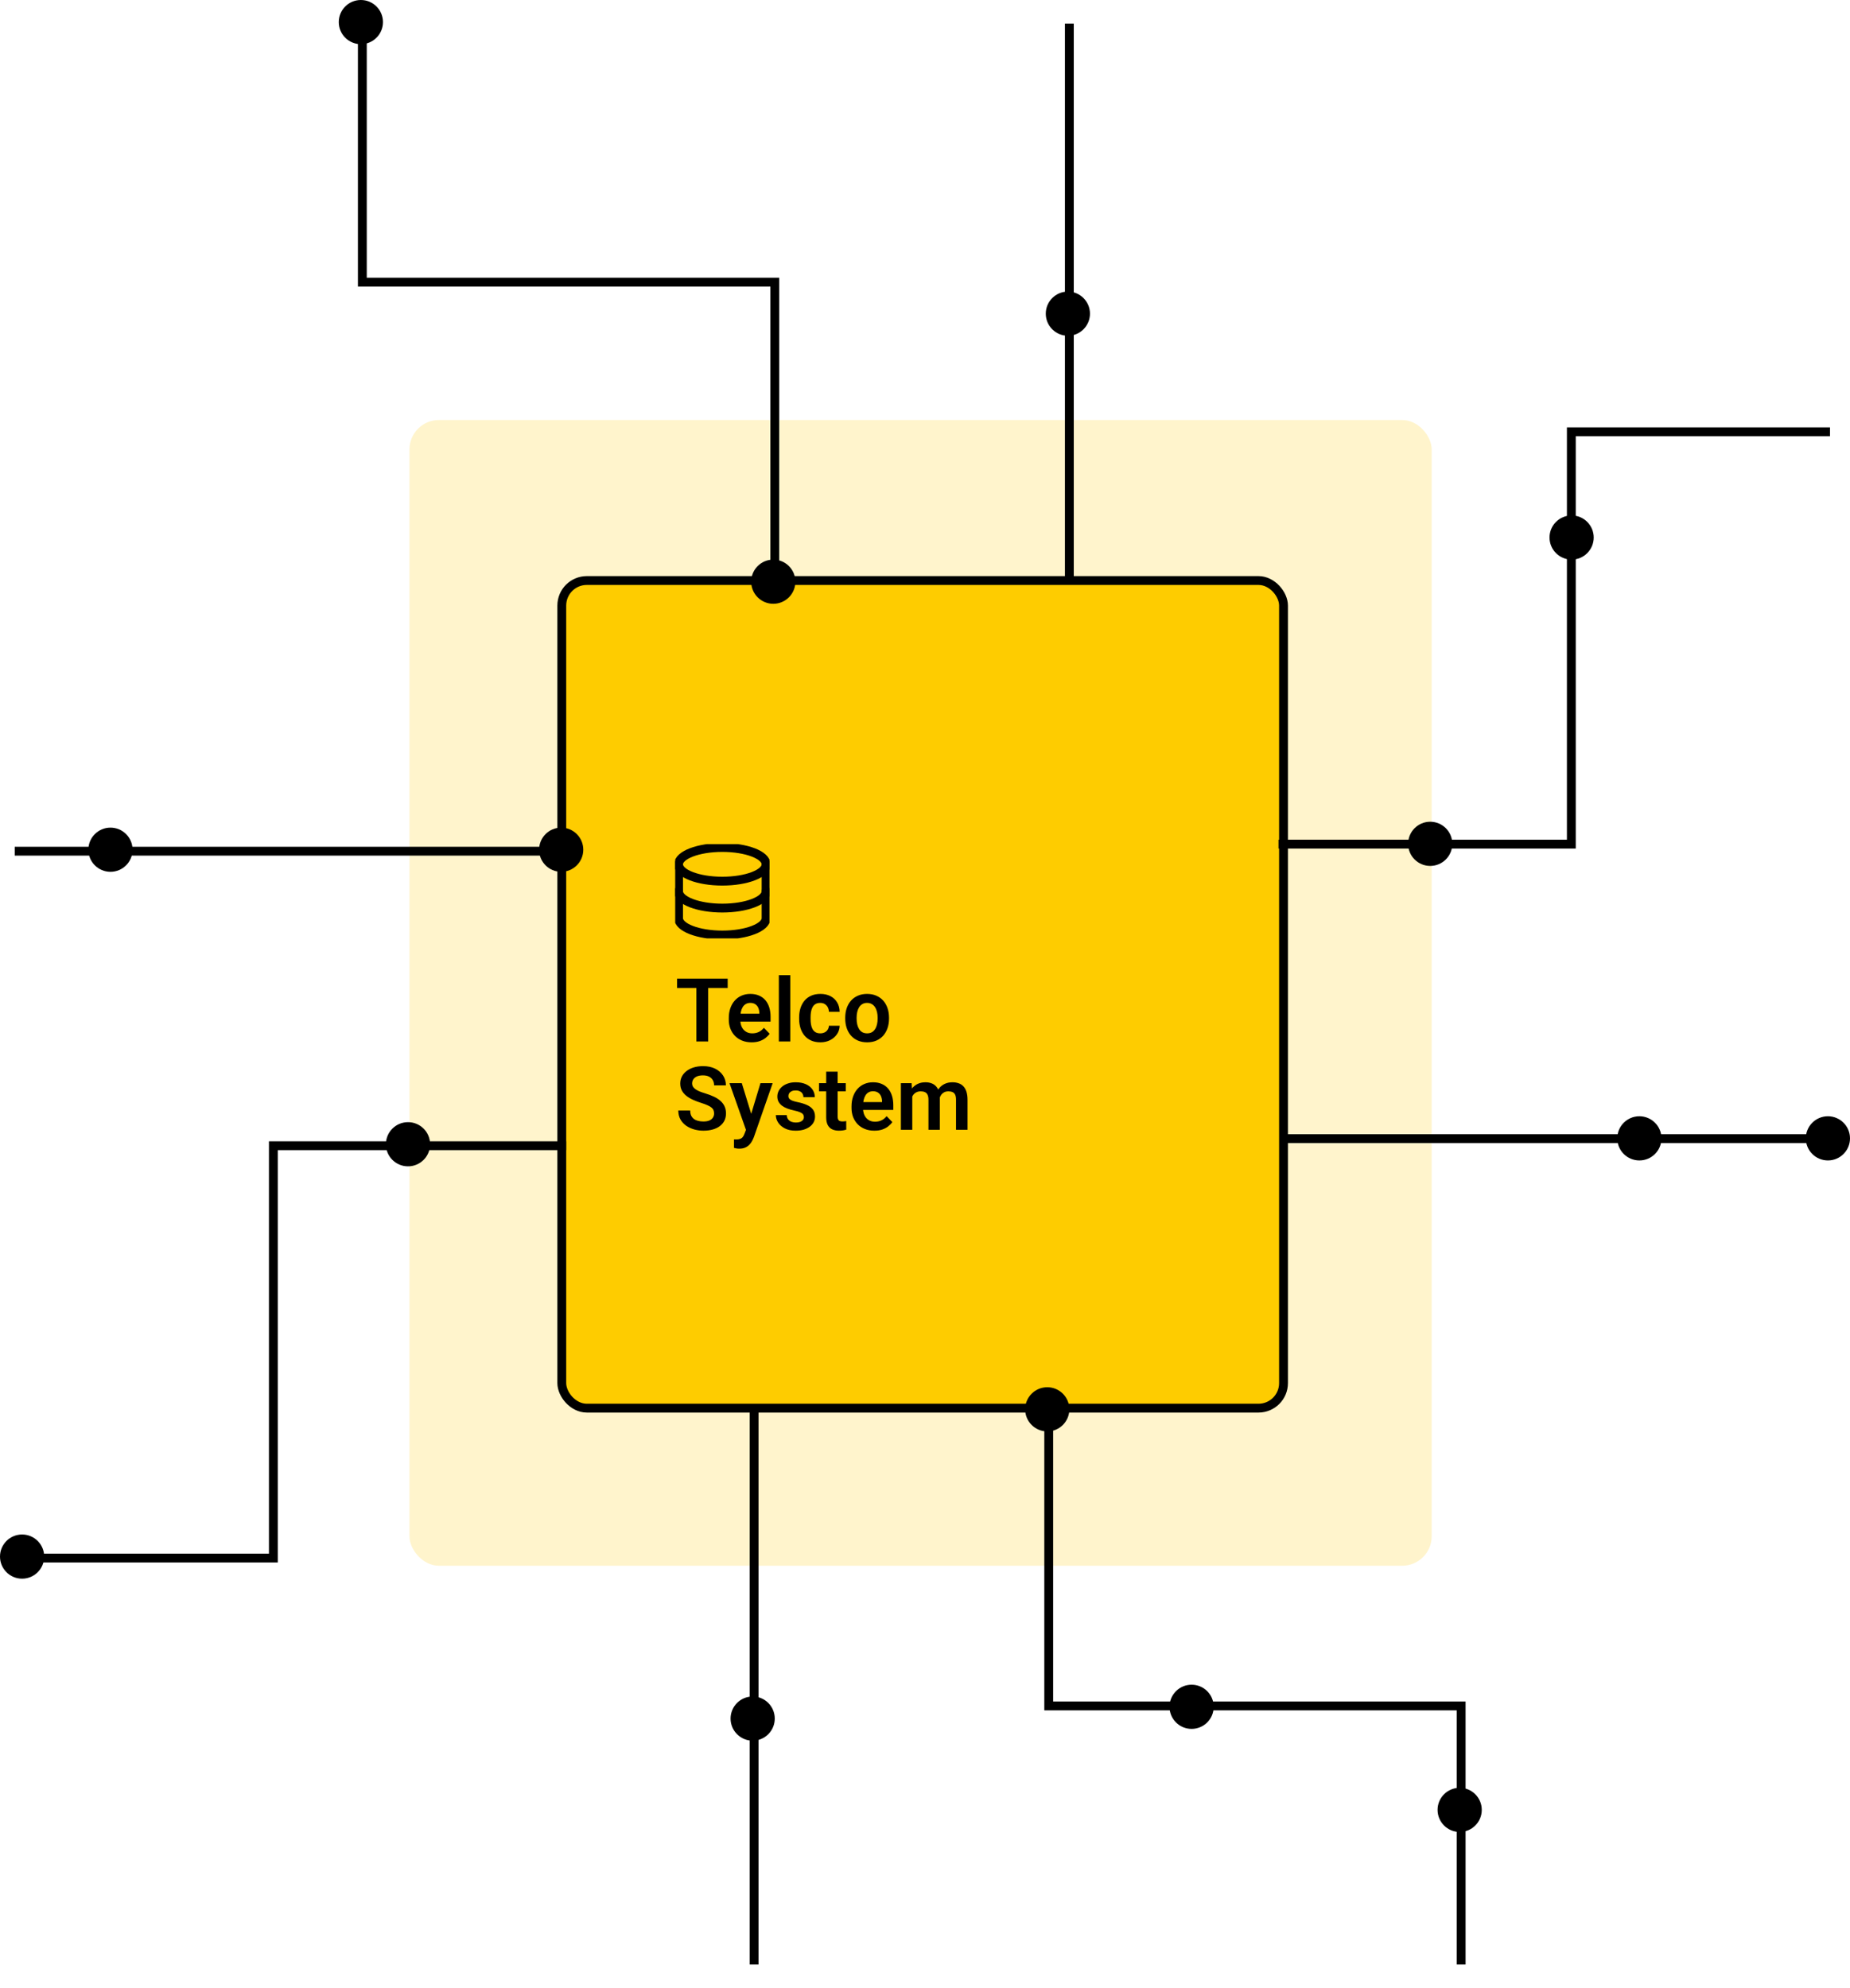 <svg width="628" height="675" viewBox="0 0 628 675" fill="none" xmlns="http://www.w3.org/2000/svg">
<rect x="139" y="142.602" width="347" height="389" rx="10" fill="#FECC00" fill-opacity="0.2"/>
<rect x="190.703" y="197.102" width="245" height="281" rx="8.5" fill="#FECC00"/>
<rect x="190.703" y="197.102" width="245" height="281" rx="8.5" stroke="black" stroke-width="3"/>
<g clip-path="url(#clip0_423_2047)">
<path d="M245.201 299.173C253.406 299.173 260.058 296.615 260.058 293.459C260.058 290.303 253.406 287.744 245.201 287.744C236.996 287.744 230.344 290.303 230.344 293.459C230.344 296.615 236.996 299.173 245.201 299.173Z" stroke="black" stroke-width="3" stroke-linecap="round" stroke-linejoin="round"/>
<path d="M230.344 293.459V311.744C230.344 314.899 236.995 317.459 245.201 317.459C253.407 317.459 260.058 314.899 260.058 311.744V293.459" stroke="black" stroke-width="3" stroke-linecap="round" stroke-linejoin="round"/>
<path d="M260.058 302.602C260.058 305.756 253.407 308.316 245.201 308.316C236.995 308.316 230.344 305.756 230.344 302.602" stroke="black" stroke-width="3" stroke-linecap="round" stroke-linejoin="round"/>
</g>
<path d="M240.395 332.273V353.602H236.381V332.273H240.395ZM247.016 332.273V335.452H229.833V332.273H247.016ZM255.146 353.895C253.944 353.895 252.865 353.699 251.908 353.309C250.951 352.918 250.136 352.376 249.462 351.683C248.798 350.979 248.285 350.164 247.924 349.236C247.572 348.299 247.396 347.293 247.396 346.219V345.633C247.396 344.412 247.572 343.304 247.924 342.308C248.275 341.302 248.773 340.438 249.418 339.715C250.062 338.992 250.834 338.436 251.732 338.045C252.631 337.654 253.622 337.459 254.706 337.459C255.829 337.459 256.82 337.649 257.68 338.03C258.539 338.401 259.257 338.929 259.833 339.612C260.409 340.296 260.844 341.116 261.137 342.073C261.43 343.021 261.576 344.07 261.576 345.223V346.849H249.154V344.183H257.768V343.89C257.748 343.274 257.631 342.713 257.416 342.205C257.201 341.688 256.869 341.277 256.42 340.975C255.971 340.662 255.39 340.506 254.677 340.506C254.101 340.506 253.598 340.633 253.168 340.887C252.748 341.131 252.396 341.482 252.113 341.941C251.84 342.391 251.635 342.928 251.498 343.553C251.361 344.178 251.293 344.871 251.293 345.633V346.219C251.293 346.883 251.381 347.498 251.557 348.064C251.742 348.631 252.011 349.124 252.362 349.544C252.724 349.954 253.153 350.276 253.651 350.511C254.159 350.735 254.735 350.848 255.38 350.848C256.19 350.848 256.923 350.691 257.577 350.379C258.241 350.057 258.817 349.583 259.306 348.958L261.254 350.979C260.922 351.468 260.473 351.937 259.906 352.386C259.35 352.835 258.676 353.201 257.885 353.484C257.094 353.758 256.181 353.895 255.146 353.895ZM268.271 331.102V353.602H264.389V331.102H268.271ZM278.466 350.848C279.013 350.848 279.501 350.74 279.931 350.525C280.36 350.311 280.702 350.008 280.956 349.617C281.22 349.227 281.361 348.772 281.381 348.255H285.028C285.009 349.329 284.706 350.291 284.12 351.141C283.534 351.99 282.753 352.664 281.776 353.162C280.81 353.65 279.726 353.895 278.524 353.895C277.304 353.895 276.239 353.689 275.331 353.279C274.423 352.869 273.666 352.298 273.061 351.565C272.465 350.833 272.016 349.983 271.713 349.017C271.42 348.05 271.273 347.015 271.273 345.911V345.442C271.273 344.339 271.42 343.304 271.713 342.337C272.016 341.37 272.465 340.521 273.061 339.788C273.666 339.056 274.423 338.484 275.331 338.074C276.239 337.664 277.299 337.459 278.51 337.459C279.789 337.459 280.912 337.708 281.879 338.206C282.855 338.704 283.617 339.407 284.164 340.315C284.721 341.224 285.009 342.293 285.028 343.523H281.381C281.361 342.957 281.234 342.449 281 342C280.766 341.551 280.434 341.189 280.004 340.916C279.574 340.643 279.052 340.506 278.437 340.506C277.782 340.506 277.235 340.643 276.796 340.916C276.366 341.189 276.029 341.565 275.785 342.044C275.551 342.513 275.385 343.04 275.287 343.626C275.199 344.202 275.155 344.808 275.155 345.442V345.911C275.155 346.556 275.199 347.171 275.287 347.757C275.385 348.343 275.551 348.87 275.785 349.339C276.029 349.798 276.366 350.164 276.796 350.438C277.235 350.711 277.792 350.848 278.466 350.848ZM286.918 345.838V345.53C286.918 344.368 287.084 343.299 287.416 342.322C287.748 341.336 288.231 340.481 288.866 339.759C289.501 339.036 290.277 338.475 291.195 338.074C292.113 337.664 293.158 337.459 294.33 337.459C295.521 337.459 296.576 337.664 297.494 338.074C298.422 338.475 299.203 339.036 299.838 339.759C300.473 340.481 300.956 341.336 301.288 342.322C301.62 343.299 301.786 344.368 301.786 345.53V345.838C301.786 346.99 301.62 348.06 301.288 349.046C300.956 350.022 300.473 350.877 299.838 351.609C299.203 352.332 298.427 352.894 297.509 353.294C296.591 353.694 295.541 353.895 294.359 353.895C293.188 353.895 292.138 353.694 291.21 353.294C290.282 352.894 289.501 352.332 288.866 351.609C288.231 350.877 287.748 350.022 287.416 349.046C287.084 348.06 286.918 346.99 286.918 345.838ZM290.785 345.53V345.838C290.785 346.531 290.854 347.181 290.99 347.786C291.127 348.392 291.337 348.924 291.62 349.383C291.903 349.842 292.27 350.203 292.719 350.467C293.178 350.721 293.725 350.848 294.359 350.848C294.984 350.848 295.521 350.721 295.971 350.467C296.42 350.203 296.786 349.842 297.069 349.383C297.362 348.924 297.577 348.392 297.714 347.786C297.851 347.181 297.919 346.531 297.919 345.838V345.53C297.919 344.847 297.851 344.207 297.714 343.611C297.577 343.006 297.362 342.474 297.069 342.015C296.786 341.546 296.415 341.18 295.956 340.916C295.507 340.643 294.965 340.506 294.33 340.506C293.705 340.506 293.168 340.643 292.719 340.916C292.27 341.18 291.903 341.546 291.62 342.015C291.337 342.474 291.127 343.006 290.99 343.611C290.854 344.207 290.785 344.847 290.785 345.53ZM242.401 378.064C242.401 377.654 242.338 377.288 242.211 376.966C242.094 376.634 241.874 376.336 241.552 376.072C241.239 375.799 240.795 375.535 240.219 375.281C239.652 375.018 238.92 374.744 238.021 374.461C237.025 374.148 236.098 373.797 235.238 373.406C234.379 373.016 233.622 372.562 232.968 372.044C232.323 371.526 231.82 370.931 231.459 370.257C231.098 369.573 230.917 368.782 230.917 367.884C230.917 367.005 231.103 366.204 231.474 365.481C231.854 364.759 232.392 364.139 233.085 363.621C233.778 363.094 234.594 362.688 235.531 362.405C236.479 362.122 237.523 361.98 238.666 361.98C240.248 361.98 241.615 362.269 242.768 362.845C243.93 363.421 244.828 364.202 245.463 365.188C246.098 366.175 246.415 367.283 246.415 368.514H242.401C242.401 367.85 242.26 367.264 241.977 366.756C241.703 366.248 241.283 365.848 240.717 365.555C240.16 365.262 239.457 365.115 238.607 365.115C237.787 365.115 237.104 365.237 236.557 365.481C236.02 365.726 235.614 366.058 235.341 366.478C235.077 366.897 234.945 367.366 234.945 367.884C234.945 368.274 235.038 368.626 235.224 368.938C235.409 369.241 235.688 369.529 236.059 369.803C236.43 370.066 236.889 370.315 237.436 370.55C237.992 370.774 238.637 370.999 239.369 371.224C240.541 371.575 241.566 371.966 242.445 372.396C243.334 372.825 244.071 373.313 244.657 373.86C245.253 374.407 245.697 375.022 245.99 375.706C246.293 376.39 246.444 377.166 246.444 378.035C246.444 378.953 246.264 379.773 245.902 380.496C245.541 381.219 245.023 381.834 244.35 382.342C243.676 382.85 242.865 383.235 241.918 383.499C240.98 383.763 239.931 383.895 238.769 383.895C237.733 383.895 236.708 383.758 235.692 383.484C234.687 383.201 233.773 382.781 232.953 382.225C232.133 381.658 231.479 380.945 230.99 380.086C230.502 379.217 230.258 378.201 230.258 377.039H234.301C234.301 377.713 234.408 378.289 234.623 378.768C234.848 379.236 235.16 379.622 235.561 379.925C235.971 380.218 236.449 380.433 236.996 380.569C237.543 380.706 238.134 380.774 238.769 380.774C239.589 380.774 240.263 380.662 240.79 380.438C241.327 380.203 241.728 379.881 241.991 379.471C242.265 379.061 242.401 378.592 242.401 378.064ZM253.9 381.844L258.148 367.752H262.294L255.937 386.004C255.79 386.395 255.6 386.819 255.365 387.278C255.141 387.737 254.838 388.172 254.457 388.582C254.076 389.002 253.598 389.344 253.021 389.607C252.455 389.871 251.767 390.003 250.956 390.003C250.604 390.003 250.292 389.979 250.019 389.93C249.745 389.881 249.457 389.817 249.154 389.739V386.839C249.252 386.849 249.364 386.854 249.491 386.854C249.628 386.863 249.745 386.868 249.843 386.868C250.409 386.868 250.878 386.8 251.249 386.663C251.62 386.536 251.918 386.326 252.143 386.033C252.377 385.75 252.572 385.379 252.729 384.92L253.9 381.844ZM251.806 367.752L255.395 379.427L256.024 383.514L253.358 383.997L247.631 367.752H251.806ZM272.885 379.266C272.885 378.934 272.797 378.636 272.621 378.372C272.445 378.108 272.113 377.869 271.625 377.654C271.146 377.43 270.443 377.22 269.516 377.024C268.695 376.849 267.938 376.629 267.245 376.365C266.552 376.102 265.956 375.784 265.458 375.413C264.96 375.032 264.569 374.588 264.286 374.08C264.013 373.562 263.876 372.967 263.876 372.293C263.876 371.639 264.018 371.023 264.301 370.447C264.584 369.861 264.994 369.349 265.531 368.909C266.068 368.46 266.723 368.108 267.494 367.854C268.266 367.591 269.135 367.459 270.102 367.459C271.449 367.459 272.606 367.679 273.573 368.118C274.55 368.558 275.297 369.163 275.814 369.935C276.332 370.696 276.591 371.556 276.591 372.513H272.724C272.724 372.093 272.626 371.712 272.431 371.37C272.245 371.028 271.957 370.755 271.566 370.55C271.176 370.335 270.683 370.228 270.087 370.228C269.55 370.228 269.096 370.315 268.725 370.491C268.363 370.667 268.09 370.896 267.904 371.18C267.719 371.463 267.626 371.775 267.626 372.117C267.626 372.371 267.675 372.601 267.772 372.806C267.88 373.001 268.051 373.182 268.285 373.348C268.52 373.514 268.837 373.665 269.237 373.802C269.647 373.938 270.15 374.07 270.746 374.197C271.928 374.432 272.958 374.744 273.837 375.135C274.726 375.516 275.419 376.023 275.917 376.658C276.415 377.293 276.664 378.104 276.664 379.09C276.664 379.793 276.513 380.438 276.21 381.023C275.907 381.6 275.468 382.103 274.892 382.532C274.315 382.962 273.627 383.299 272.826 383.543C272.025 383.777 271.122 383.895 270.116 383.895C268.661 383.895 267.431 383.636 266.425 383.118C265.419 382.591 264.657 381.927 264.14 381.126C263.622 380.315 263.363 379.476 263.363 378.606H267.069C267.099 379.222 267.265 379.715 267.567 380.086C267.87 380.457 268.251 380.726 268.71 380.892C269.179 381.048 269.672 381.126 270.189 381.126C270.775 381.126 271.269 381.048 271.669 380.892C272.069 380.726 272.372 380.506 272.577 380.232C272.782 379.949 272.885 379.627 272.885 379.266ZM287.108 367.752V370.535H278.026V367.752H287.108ZM280.458 363.855H284.34V379.031C284.34 379.5 284.403 379.861 284.53 380.115C284.657 380.369 284.848 380.54 285.102 380.628C285.355 380.716 285.658 380.76 286.01 380.76C286.264 380.76 286.498 380.745 286.713 380.716C286.928 380.687 287.108 380.657 287.255 380.628L287.27 383.528C286.947 383.636 286.581 383.724 286.171 383.792C285.771 383.86 285.316 383.895 284.809 383.895C283.939 383.895 283.178 383.748 282.523 383.455C281.869 383.152 281.361 382.669 281 382.005C280.639 381.331 280.458 380.442 280.458 379.339V363.855ZM296.806 383.895C295.604 383.895 294.525 383.699 293.568 383.309C292.611 382.918 291.796 382.376 291.122 381.683C290.458 380.979 289.945 380.164 289.584 379.236C289.232 378.299 289.057 377.293 289.057 376.219V375.633C289.057 374.412 289.232 373.304 289.584 372.308C289.936 371.302 290.434 370.438 291.078 369.715C291.723 368.992 292.494 368.436 293.393 368.045C294.291 367.654 295.282 367.459 296.366 367.459C297.489 367.459 298.48 367.649 299.34 368.03C300.199 368.401 300.917 368.929 301.493 369.612C302.069 370.296 302.504 371.116 302.797 372.073C303.09 373.021 303.236 374.07 303.236 375.223V376.849H290.814V374.183H299.428V373.89C299.408 373.274 299.291 372.713 299.076 372.205C298.861 371.688 298.529 371.277 298.08 370.975C297.631 370.662 297.05 370.506 296.337 370.506C295.761 370.506 295.258 370.633 294.828 370.887C294.408 371.131 294.057 371.482 293.773 371.941C293.5 372.391 293.295 372.928 293.158 373.553C293.021 374.178 292.953 374.871 292.953 375.633V376.219C292.953 376.883 293.041 377.498 293.217 378.064C293.402 378.631 293.671 379.124 294.022 379.544C294.384 379.954 294.813 380.276 295.312 380.511C295.819 380.735 296.396 380.848 297.04 380.848C297.851 380.848 298.583 380.691 299.237 380.379C299.901 380.057 300.478 379.583 300.966 378.958L302.914 380.979C302.582 381.468 302.133 381.937 301.566 382.386C301.01 382.835 300.336 383.201 299.545 383.484C298.754 383.758 297.841 383.895 296.806 383.895ZM309.682 371.004V383.602H305.814V367.752H309.462L309.682 371.004ZM309.11 375.105H307.924C307.924 374.002 308.056 372.986 308.319 372.059C308.593 371.131 308.993 370.325 309.521 369.642C310.048 368.948 310.697 368.411 311.469 368.03C312.25 367.649 313.153 367.459 314.179 367.459C314.892 367.459 315.546 367.566 316.142 367.781C316.737 367.986 317.25 368.313 317.68 368.763C318.119 369.202 318.456 369.778 318.69 370.491C318.925 371.194 319.042 372.039 319.042 373.025V383.602H315.175V373.421C315.175 372.679 315.067 372.098 314.853 371.678C314.647 371.258 314.35 370.965 313.959 370.799C313.568 370.623 313.1 370.535 312.553 370.535C311.947 370.535 311.425 370.657 310.985 370.901C310.556 371.136 310.199 371.463 309.916 371.883C309.643 372.303 309.438 372.786 309.301 373.333C309.174 373.88 309.11 374.471 309.11 375.105ZM318.749 374.388L317.152 374.681C317.162 373.685 317.299 372.752 317.562 371.883C317.826 371.004 318.212 370.237 318.72 369.583C319.237 368.919 319.877 368.401 320.639 368.03C321.41 367.649 322.299 367.459 323.305 367.459C324.086 367.459 324.789 367.571 325.414 367.796C326.049 368.011 326.591 368.357 327.04 368.836C327.489 369.305 327.831 369.915 328.065 370.667C328.31 371.419 328.432 372.337 328.432 373.421V383.602H324.535V373.406C324.535 372.635 324.428 372.044 324.213 371.634C324.008 371.224 323.71 370.94 323.319 370.784C322.929 370.618 322.47 370.535 321.942 370.535C321.405 370.535 320.937 370.638 320.536 370.843C320.146 371.038 319.813 371.312 319.54 371.663C319.276 372.015 319.076 372.425 318.939 372.894C318.812 373.353 318.749 373.851 318.749 374.388Z" fill="black"/>
<path d="M192 289L5 289" stroke="black" stroke-width="3"/>
<path d="M192.203 389L92.797 389L92.797 529L5 529" stroke="black" stroke-width="3"/>
<path d="M622 386.602L435 386.602" stroke="black" stroke-width="3"/>
<path d="M434 286.602H533.406V146.602L621.203 146.602" stroke="black" stroke-width="3"/>
<path d="M363 198L363 8" stroke="black" stroke-width="3"/>
<path d="M263 195.203L263 95.797L123 95.797L123 8" stroke="black" stroke-width="3"/>
<path d="M256 477L256 667" stroke="black" stroke-width="3"/>
<path d="M356 479.797L356 579.203L496 579.203L496 667" stroke="black" stroke-width="3"/>
<circle cx="122.5" cy="7.5" r="7.5" fill="black"/>
<circle cx="262.5" cy="197.5" r="7.5" fill="black"/>
<circle cx="362.5" cy="106.5" r="7.5" fill="black"/>
<circle cx="485.5" cy="286.5" r="7.5" fill="black"/>
<circle cx="533.5" cy="182.5" r="7.5" fill="black"/>
<circle cx="620.5" cy="386.5" r="7.5" fill="black"/>
<circle cx="556.5" cy="386.5" r="7.5" fill="black"/>
<circle cx="355.5" cy="478.5" r="7.5" fill="black"/>
<circle cx="404.5" cy="579.5" r="7.5" fill="black"/>
<circle cx="495.5" cy="614.5" r="7.5" fill="black"/>
<circle cx="255.5" cy="583.5" r="7.5" fill="black"/>
<circle cx="138.5" cy="388.5" r="7.5" fill="black"/>
<circle cx="7.5" cy="528.5" r="7.5" fill="black"/>
<circle cx="190.5" cy="288.5" r="7.5" fill="black"/>
<circle cx="37.5" cy="288.5" r="7.5" fill="black"/>
<defs>
<clipPath id="clip0_423_2047">
<rect width="32" height="32" fill="white" transform="translate(229.203 286.602)"/>
</clipPath>
</defs>
</svg>
